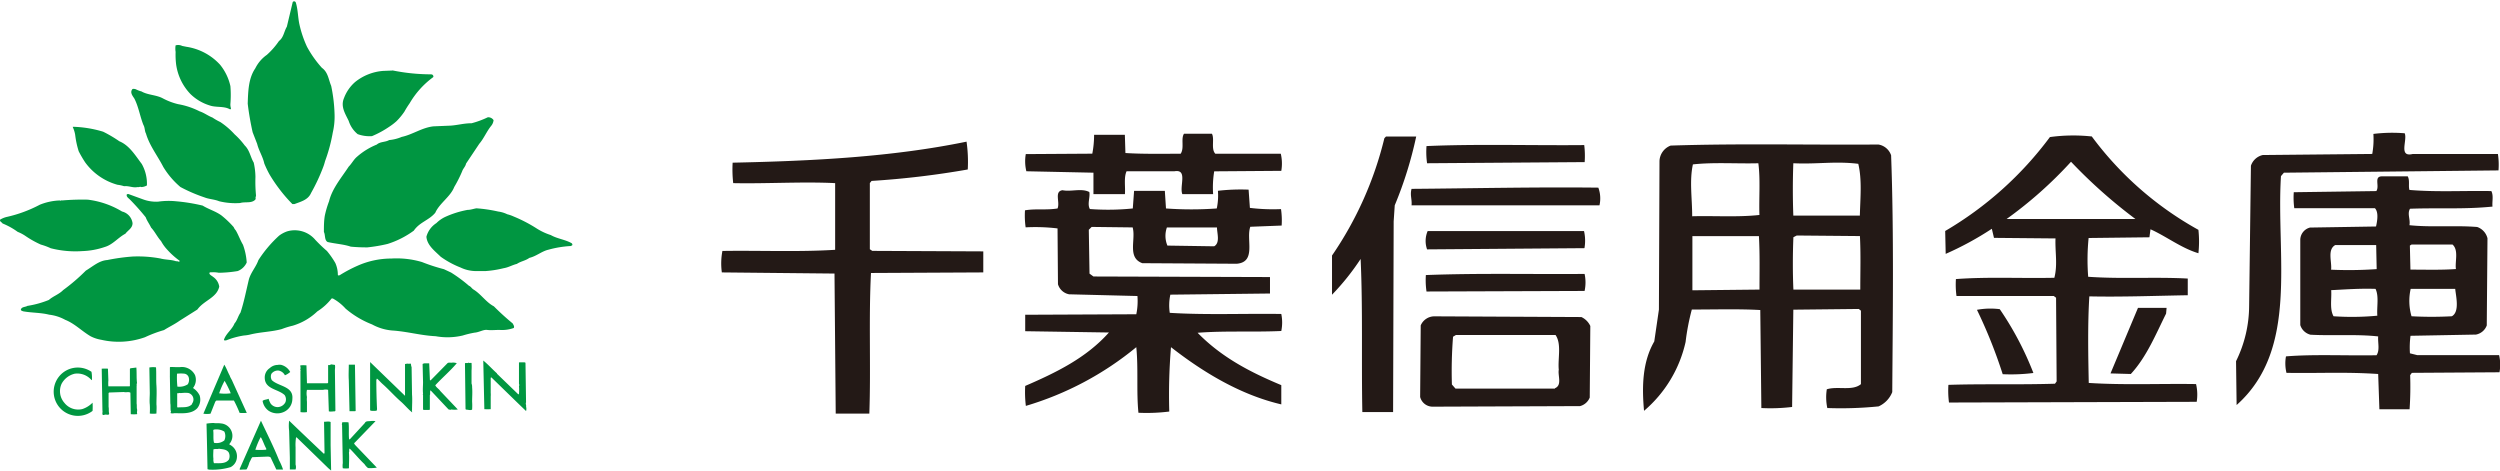 <svg xmlns="http://www.w3.org/2000/svg" width="350" height="66" viewBox="0 0 349.49 65.62" xmlns:v="https://vecta.io/nano"><g fill="#009641"><path d="M41.34.17c.32 1 .3 2.1.52 3.1a15.18 15.18 0 0 0 1.06 3.13A15.16 15.16 0 0 0 45 9.34c.87.62.93 1.66 1.3 2.53a22.22 22.22 0 0 1 .47 3.93 9.7 9.7 0 0 1-.25 2.59 22.54 22.54 0 0 1-1.08 4 6.92 6.92 0 0 1-.28.88 26.21 26.21 0 0 1-1.67 3.56c-.43 1-1.47 1.22-2.33 1.56h-.28A20.5 20.5 0 0 1 39 26.21a21.12 21.12 0 0 1-1.34-2 14.48 14.48 0 0 1-.71-1.49c-.22-1-.77-1.8-1-2.75l-.63-1.62a39.54 39.54 0 0 1-.69-4c.06-1.76.1-3.54 1.06-4.94a5 5 0 0 1 1.61-1.88A10.47 10.47 0 0 0 39 5.59c.66-.5.7-1.33 1.1-2l.82-3.44a.24.24 0 0 1 .41.02zM26.07 6.4a8 8 0 0 1 4.69 2.5 7.21 7.21 0 0 1 1.45 3 15.58 15.58 0 0 1 0 2.47 1.75 1.75 0 0 0 .09.67l-.12.12c-.82-.5-1.94-.25-2.83-.55A6.65 6.65 0 0 1 26.62 13a7.44 7.44 0 0 1-2-4.16 11.08 11.08 0 0 1-.07-1.73 2.78 2.78 0 0 1 0-.91 1.28 1.28 0 0 1 .92.08z"/><path d="M30.66 9.56a.05.05 0 0 1 0 .07h-.05c-.07-.07.02-.13.05-.07zm24.2.14a27.2 27.2 0 0 0 5.29.55c.14 0 .33 0 .4.17a.19.19 0 0 1 0 .23 12.11 12.11 0 0 0-3.28 3.64 13.57 13.57 0 0 0-.74 1.18 9 9 0 0 1-1.09 1.32 7.8 7.8 0 0 1-1 .77A13.38 13.38 0 0 1 52 18.89a4.86 4.86 0 0 1-2-.28 3.92 3.92 0 0 1-1.25-1.84c-.47-1-1.17-2-.66-3.2a5.55 5.55 0 0 1 1.57-2.26 7.12 7.12 0 0 1 3.91-1.54l1.28-.05zm-35.03 2.97c.88.48 2 .45 2.9.92a9 9 0 0 0 2.17.83h0a10.62 10.62 0 0 1 3 1c.63.2 1.17.63 1.8.87a8 8 0 0 0 1.1.63 10.78 10.78 0 0 1 2 1.72 10.44 10.44 0 0 1 1.41 1.55c.7.68.8 1.63 1.26 2.4a9.57 9.57 0 0 1 .24 2 20.26 20.26 0 0 0 .08 2.59 2.61 2.61 0 0 1-.08.36c.08.07 0 .15 0 .2-.52.6-1.44.28-2.14.5a9.59 9.59 0 0 1-2.94-.25c-.64-.27-1.4-.28-2.05-.54A21.77 21.77 0 0 1 25.22 26a11.45 11.45 0 0 1-2.39-2.8c-.8-1.56-1.94-3-2.42-4.67-.2-.35-.14-.84-.36-1.2-.48-1.2-.67-2.53-1.27-3.7-.24-.36-.6-.8-.33-1.23.1-.2.34-.1.5-.08a4.11 4.11 0 0 0 .86.33zM69 16.64a1.49 1.49 0 0 1-.34.82c-.65.8-1 1.73-1.66 2.5l-1.85 2.77c-.07.4-.42.7-.54 1.07A17.73 17.73 0 0 1 63.5 26c-.52 1.35-2.07 2.28-2.65 3.6-.88 1.06-2.18 1.3-3 2.5a12.58 12.58 0 0 1-3.67 1.86 21.55 21.55 0 0 1-2.82.48 22.87 22.87 0 0 1-2.32-.1c-1-.34-2.17-.4-3.24-.65-.47-.27-.3-1-.52-1.4 0-.75 0-1.5.12-2.24A13.05 13.05 0 0 1 46 28c.44-1.8 1.72-3.28 2.75-4.85.43-.43.7-1 1.16-1.38a9.58 9.58 0 0 1 2.76-1.7c.48-.43 1.2-.32 1.73-.63a5.86 5.86 0 0 0 1.75-.44c1.54-.33 2.83-1.3 4.45-1.48l2.4-.1c1-.07 1.92-.34 2.92-.33a12.68 12.68 0 0 0 2.28-.84.9.9 0 0 1 .79.39zm-54.58 1.63a18 18 0 0 1 2.27 1.34c1.4.57 2.24 2 3.13 3.17a5.67 5.67 0 0 1 .72 3 1.72 1.72 0 0 1-.78.23c-.2-.1-.36.06-.54 0-.64.14-1.2-.2-1.87-.12a4.71 4.71 0 0 0-.92-.2 8.34 8.34 0 0 1-4.5-3.1A15.34 15.34 0 0 1 11 21a12.43 12.43 0 0 1-.49-2.29 4.17 4.17 0 0 0-.33-1.07v-.06a16 16 0 0 1 4.24.69zM20 27.73a5.28 5.28 0 0 0 2.09.32 10.32 10.32 0 0 1 2.57-.05 25.09 25.09 0 0 1 3.67.6c.86.53 1.8.78 2.62 1.37a13.34 13.34 0 0 1 1.72 1.64 1.62 1.62 0 0 0 .3.47c.37.64.6 1.32 1 2a8.84 8.84 0 0 1 .52 2.47 2.28 2.28 0 0 1-1.26 1.2 17.27 17.27 0 0 1-2.64.24 4.13 4.13 0 0 0-1.12-.06.17.17 0 0 0-.2.09c0 .26.34.38.5.53a2 2 0 0 1 .88 1.38c-.36 1.58-2.12 1.9-3.06 3.2L25.1 44.7c-.7.5-1.46.85-2.17 1.3A17.91 17.91 0 0 0 20.27 47a10.93 10.93 0 0 1-6.11.36 5.11 5.11 0 0 1-1.49-.49c-1.23-.72-2.23-1.78-3.55-2.3a6.06 6.06 0 0 0-2.25-.72c-1.2-.3-2.4-.25-3.63-.47-.12-.05-.28-.07-.33-.22.1-.44.62-.35.92-.54a13.54 13.54 0 0 0 3-.83c.63-.55 1.4-.77 2-1.38A26.7 26.7 0 0 0 12 37.69c1-.6 1.85-1.4 3-1.48a28 28 0 0 1 3.53-.49 17.32 17.32 0 0 1 3.88.27c.72.2 1.54.15 2.23.4.18-.07.35.14.47 0v-.08a10.66 10.66 0 0 1-1.76-1.58 5.58 5.58 0 0 1-.83-1.16c-.54-.6-.86-1.32-1.4-1.9-.22-.48-.57-.93-.75-1.44a32.77 32.77 0 0 0-2.25-2.52c-.16-.15-.48-.36-.4-.66A.28.28 0 0 1 18 27l2 .73zm-7.73.04a12.11 12.11 0 0 1 4.8 1.66 1.94 1.94 0 0 1 1.46 1.63c0 .7-.66 1-1 1.47-1 .52-1.76 1.53-2.87 1.85a10.66 10.66 0 0 1-3.14.58 13.89 13.89 0 0 1-4.43-.4 8.82 8.82 0 0 0-1.38-.51 13.52 13.52 0 0 1-2.1-1.17 5.69 5.69 0 0 0-1.14-.61A9.7 9.7 0 0 0 .36 31.1c-.12-.2-.42-.26-.35-.53a3.12 3.12 0 0 1 1-.4 18.46 18.46 0 0 0 4.55-1.69 8.11 8.11 0 0 1 2.82-.6c.1.1.2-.06.32 0a32.68 32.68 0 0 1 3.57-.11zm57.37 1.66a4.05 4.05 0 0 1 1.27.38 5 5 0 0 1 .89.31 20.36 20.36 0 0 1 3.2 1.66 8.42 8.42 0 0 0 2 .94c.9.52 2 .62 2.9 1.13a.27.27 0 0 1 .11.28l-.2.12a14.8 14.8 0 0 0-3.16.52c-.95.23-1.65.9-2.65 1.14-.54.4-1.2.47-1.74.84-.63.15-1.2.5-1.85.6a14.65 14.65 0 0 1-2.5.4h-1.54a5.08 5.08 0 0 1-2-.5 12.5 12.5 0 0 1-2.76-1.5c-.86-.84-1.9-1.6-2-2.8a3.26 3.26 0 0 1 1.39-1.9 4.46 4.46 0 0 1 1.2-.85 13.29 13.29 0 0 1 3.17-1c.42 0 .8-.15 1.23-.22a19.66 19.66 0 0 1 3.04.45zm-25.5 4.02a20 20 0 0 0 1.56 1.49 11.7 11.7 0 0 1 1.18 1.69 4.09 4.09 0 0 1 .35 1.64c0 .15.2.08.26.06A19.57 19.57 0 0 1 50 37a11.65 11.65 0 0 1 4.72-1 12.47 12.47 0 0 1 4.27.49 25.43 25.43 0 0 0 3.07 1l1 .47a20.2 20.2 0 0 1 2.5 1.85c.26.1.37.34.6.5 1.08.64 1.78 1.8 2.88 2.37a34.79 34.79 0 0 0 2.63 2.39c.1.2.28.43.15.64a4.86 4.86 0 0 1-2 .27c-.6 0-1.2.07-1.72 0s-1.14.34-1.75.38a13.37 13.37 0 0 0-1.66.4 9.25 9.25 0 0 1-3.78.1c-2.1-.1-4-.67-6.1-.8a7.11 7.11 0 0 1-2.8-.85 12.88 12.88 0 0 1-3.7-2.21 6.76 6.76 0 0 0-1.79-1.42h-.16a7.78 7.78 0 0 1-2 1.81 8.43 8.43 0 0 1-3.44 2 11.29 11.29 0 0 0-1.53.47c-1.43.4-3 .4-4.48.78a5.4 5.4 0 0 1-.82.12 11.14 11.14 0 0 0-2.44.67c-.1 0-.3.1-.34-.08.26-.84 1.14-1.43 1.47-2.27.4-.45.48-1 .84-1.52.5-1.52.8-3.1 1.18-4.67.3-1 1-1.73 1.32-2.66a17.24 17.24 0 0 1 2.9-3.43 4.09 4.09 0 0 1 1.13-.6 3.76 3.76 0 0 1 3.98 1.25zM69.47 52.1l3 2.9.08-.08a6.67 6.67 0 0 0 0-1.1c.1-.13 0-.23 0-.37v-2.93a7.77 7.77 0 0 1 .84 0l.07.06.08 5.53c-.1.2.06.4 0 .6a1.06 1.06 0 0 1 0 .61l-1.14-1.1-3.7-3.6s-.08 0-.1.06v2.1a3.09 3.09 0 0 1 0 .51v1.77a8.72 8.72 0 0 1-.89 0l-.15-6.8c.73.6 1.25 1.2 1.92 1.8zm-12.85 3.1v-4.45a2.83 2.83 0 0 1 .37-.06c.12.05.3 0 .4 0s.05.33.15.47h0l.06 3.87c.06.7 0 1.5 0 2.22-.1.07.08.15 0 .25-.53-.43-1-1-1.5-1.45-.87-.75-1.68-1.67-2.55-2.45-.26-.22-.55-.55-.8-.78-.14-.06-.08.1-.14.17q0 2 .1 4.08l-.06.2a3 3 0 0 1-.85 0l-.06-.1v-6.7l4.9 4.74zm9.3-4.6a7.66 7.66 0 0 1 0 1.07v1.8A1.38 1.38 0 0 1 66 54c.06.66 0 1.4 0 2a8.29 8.29 0 0 1 0 1.12c-.27.14-.57 0-.86 0l-.06-.08L65 50.7c0-.2.35 0 .5-.15.2.12.3-.02.44.07zm-2.07.04c-.9 1.07-2 2-3 3.08.15.32.52.52.7.8L64 57.1a2.81 2.81 0 0 1-.91 0c-.15.1-.26 0-.38 0l-2.52-2.68c-.13.22 0 .48-.1.68v2l-.07.07h-.83l-.05-.12v-2c-.08-.06 0-.1 0-.18-.06-.5 0-1.1 0-1.58l-.06-2.48c0-.16.16-.1.24-.16H60l.1 2.33c0 .06.1.06.15 0l2.26-2.3c.18-.23.54-.06.77-.14a2 2 0 0 1 .58.09zm-14.23.2l.1 6.45-.06.05h-.8l-.1-4.36c-.05-.7 0-1.43 0-2.14h0zm-10.76.02a2.12 2.12 0 0 1 .43 0 2 2 0 0 1 1.28 1 2.38 2.38 0 0 1-.74.46 1.25 1.25 0 0 0-.89-.66 1.12 1.12 0 0 0-1 .46A1 1 0 0 0 38 53c.94.9 3.05.83 2.87 2.63a2 2 0 0 1-1.32 1.87 2.21 2.21 0 0 1-2-.22 2.09 2.09 0 0 1-.84-1.38c.23-.2.57-.16.84-.3a2.73 2.73 0 0 0 .29.68 1.21 1.21 0 0 0 1 .49 1.26 1.26 0 0 0 1.06-.68 1.07 1.07 0 0 0-.11-1c-.9-.86-2.76-.8-2.78-2.42a1.56 1.56 0 0 1 .71-1.36 1.68 1.68 0 0 1 1.15-.44zm7.73 0c.08-.08.14.05.23 0 .06.3 0 .52 0 .8l.07 5.62-.07.08c-.3 0-.57.08-.85 0l-.1-3a1.24 1.24 0 0 0-.69 0h-2.27a2.39 2.39 0 0 0 0 1 2.92 2.92 0 0 0 0 .66v1.45a3 3 0 0 1-.9 0v-1.16L42 51.76c.08-.12-.07-.23 0-.35s-.06-.36 0-.48a5.07 5.07 0 0 1 .79 0h.05l.07 2.45v.06h2.78c.07 0 .17 0 .18-.12v-2.36c0-.15.2 0 .3-.1s.32-.05.43 0zm-24.78.35c.06.8 0 1.78.06 2.55h0c.06 1 0 1.68 0 2.63.05.44 0 .86 0 1.28a3.62 3.62 0 0 1-.93 0 10.46 10.46 0 0 0 0-1.26h0c-.06-.52 0-1.12 0-1.63l-.06-3.55a3.09 3.09 0 0 1 .93-.02zm-9.02.63a4.77 4.77 0 0 1 .06 1.15h-.06a2.61 2.61 0 0 0-2.34-.89 2.81 2.81 0 0 0-1.84 1.41A2.47 2.47 0 0 0 9 56.17a2.45 2.45 0 0 0 2.52.87 3.53 3.53 0 0 0 1.42-.89 8.7 8.7 0 0 1 0 1.15 3.38 3.38 0 1 1-3.6-5.69 3.37 3.37 0 0 1 3.47.24zm6.27-.6c.07.7 0 1.5.1 2.2-.13.1 0 .23-.06.34v2.5c.05.23 0 .53.05.75s0 .3 0 .5.07.16 0 .23a5 5 0 0 1-.87 0l-.05-3c-.26-.18-.62 0-.9-.1l-2.07.07-.08.07v1.94c.06.25 0 .57.06.83.12.47-.45.15-.64.28-.47.15-.2-.4-.28-.6h0l-.1-5.85a6.26 6.26 0 0 1 .87 0l.06 1.64a4.58 4.58 0 0 0 0 .83h2.96l.05-.05v-2.38l.07-.1zm8.83 3.86a2.65 2.65 0 0 0-.91-1 1.85 1.85 0 0 0 .28-1.81 2.06 2.06 0 0 0-1.9-1.13c-.46.06-1 0-1.55 0l-.06.06v1.22c.05.06-.07.1 0 .12l.06 3.68c.06.33 0 .7.06 1.06h0c.1.1-.06.2 0 .32a1 1 0 0 0 .49 0c1.08 0 2.4.17 3.22-.7a1.91 1.91 0 0 0 .31-1.83zm-3.14-3a4.61 4.61 0 0 1 1.05 0 .74.74 0 0 1 .57.48 1.18 1.18 0 0 1-.12 1 2.11 2.11 0 0 1-1.46.32v-.1a11.1 11.1 0 0 1-.04-1.75zm2.1 4.25c-.5.56-1.28.4-2 .47l-.08-.05v-1.9c.05-.1.2 0 .27-.08a1.9 1.9 0 0 0 .46 0 4.35 4.35 0 0 1 .81 0 .94.94 0 0 1 .54 1.49zm17.3 5.88l1.12 1.06.1-.07-.07-4.4c.3 0 .55-.07.86 0l.06.05v3.25l.07 3.52-.4-.34-4.42-4.3h-.08a6.39 6.39 0 0 0-.07 1.38v2.43a1.12 1.12 0 0 1 0 .68h-.8v-1.62l-.1-3.78a5.62 5.62 0 0 1 0-1.42l1.7 1.63zm8.35-3.5l-2.9 3c-.2.12 0 .25.08.37l3 3.13a5.4 5.4 0 0 1-1.23.06 2.19 2.19 0 0 1-.5-.55c-.75-.7-1.35-1.47-2.07-2.18-.13.18 0 .34-.1.55.06.66 0 1.5 0 2.15v.06a3.1 3.1 0 0 1-.86 0 2.19 2.19 0 0 1 0-.72h0l-.1-5.34c-.08-.1.05-.24 0-.36a4.41 4.41 0 0 1 .9 0c.1.72 0 1.62.08 2.33 0 0 .06.08.1.05L51 59c.15-.33.52-.23.8-.28a2.58 2.58 0 0 1 .69.01zM30.1 56l.15-.15h2.45a17.89 17.89 0 0 1 .8 1.73 8.37 8.37 0 0 0 1 0l-2-4.4c-.1-.27-.3-.52-.38-.8-.28-.5-.46-1.08-.77-1.54l-.36.85-2.56 6a3.15 3.15 0 0 0 1 0zm1.3-2.9a15.62 15.62 0 0 1 .75 1.47l.1.27a6.18 6.18 0 0 1-1.61 0 10.07 10.07 0 0 1 .77-1.76zM39 64.17c-.75-1.88-1.68-3.7-2.52-5.5l-3 6.8.17.06c.26-.06.58 0 .83-.06a5.07 5.07 0 0 0 .4-1c.16-.23.2-.5.4-.7l1.83-.07c.2 0 .52-.06.72.1l.8 1.7h.94a8.17 8.17 0 0 0-.56-1.3zm-3.3-1.44a11 11 0 0 1 .72-1.73h.06c.3.5.44 1.05.74 1.56v.16a8.61 8.61 0 0 1-1.57.01zM32.07 62v-.08a1.74 1.74 0 0 0-1.2-2.87c-.32-.06-.73 0-1-.06a7 7 0 0 0-1 .09l.06 2.5.08 3.87.23.06a8.9 8.9 0 0 0 3-.35 1.64 1.64 0 0 0 .88-1.35A1.8 1.8 0 0 0 32.07 62zm-2.26-1.86c0-.1 0-.2.12-.23a2.1 2.1 0 0 1 1.43.28 1.45 1.45 0 0 1 0 1.24 1.74 1.74 0 0 1-1.44.33c-.14-.5-.05-1.1-.1-1.62zm2.2 3.94c-.44.64-1.32.53-2.1.53a1.39 1.39 0 0 1-.08-.57v-.1c-.05-.4 0-.84 0-1.25.26-.13.54 0 .77-.1.52.08 1.07.06 1.38.53a1.21 1.21 0 0 1 .03.95z"/></g><path d="M319.28 24l30-.32a10.14 10.14 0 0 0-.08-2.29h-11.93c-2 .47-.7-1.93-1.1-2.9a21.51 21.51 0 0 0-4.38.09 11.49 11.49 0 0 1-.16 2.8l-15.3.15a2.26 2.26 0 0 0-1.66 1.5l-.25 19.6a17.59 17.59 0 0 1-1.83 7.72l.08 6.13c8.76-7.8 5.5-20.77 6.2-32zm-166.42 0v3h4.4c.08-1.06-.17-2.32.23-3.2h6.7c1.9-.33.65 2.13 1.1 3.2h4.3a13.89 13.89 0 0 1 .15-3.19l9.38-.07a6 6 0 0 0-.07-2.39h-9.15c-.64-.66-.08-2.08-.48-2.8h-3.9c-.47.72.08 2-.47 2.8-2.54 0-5.18.06-7.72-.1l-.08-2.55h-4.3a14 14 0 0 1-.25 2.64l-9.3.06a5.93 5.93 0 0 0 .08 2.4l9.38.2zm139.6-5.06a24.13 24.13 0 0 0-5.89.08 49.17 49.17 0 0 1-14.64 13.13l.07 3.2a44 44 0 0 0 6.45-3.51l.3 1.27 8.6.08c-.07 1.92.32 3.66-.16 5.5-4.62.1-9.3-.15-13.76.18a11.94 11.94 0 0 0 .08 2.37h13.6l.32.24.08 11.7-.23.32c-5.2.16-9.8 0-14.9.16a12.76 12.76 0 0 0 .08 2.47l34.63-.1a6.4 6.4 0 0 0-.09-2.48c-4.93-.08-10.1.16-15-.16-.08-3.9-.16-8.2.08-12.1 4.46.1 9.15-.08 13.76-.16V38.8c-4.45-.25-9.3.08-13.92-.25a30.67 30.67 0 0 1 .06-5.42l8.5-.1.15-1.12c2.23 1 4.3 2.63 6.7 3.35a15.54 15.54 0 0 0 0-3.27 46.63 46.63 0 0 1-14.88-13.02zm-11.94 11.53a57.63 57.63 0 0 0 9-8 71.07 71.07 0 0 0 9 8h-18zm-86.76-11.53l-.23.24a49.62 49.62 0 0 1-7.32 16.4v5.48a34.12 34.12 0 0 0 4-5c.32 7 .1 14.32.24 21.4h4.3l.08-26.66.15-2.24a54.68 54.68 0 0 0 3-9.62zM121.6 34.7v-9.25l.24-.3a121.47 121.47 0 0 0 13.45-1.6 20 20 0 0 0-.17-3.89c-10.43 2.15-21.48 2.7-32.7 2.94a17.06 17.06 0 0 0 .08 2.86c4.54.1 9.7-.23 14.25 0v9.32c-5.17.32-10.5.08-15.76.16a9.27 9.27 0 0 0-.08 3l15.75.16.17 19.58h4.7c.23-6.46-.1-13.2.23-19.66l15.7-.08V35l-15.52-.07zm141-14.64c-9.55.08-19.26-.17-29.05.15a2.41 2.41 0 0 0-1.56 2.15l-.08 20.78-.65 4.45c-1.66 2.87-1.74 6.3-1.43 9.7a17.69 17.69 0 0 0 5.81-9.63 31.82 31.82 0 0 1 .87-4.53c3.27 0 6.63-.1 9.57.07l.15 13.7a25.13 25.13 0 0 0 4.3-.15l.17-13.6 9.15-.1.3.24v10.27c-1.2 1-3.26.24-4.77.72a7.26 7.26 0 0 0 .07 2.62 52.78 52.78 0 0 0 7.17-.23 3.65 3.65 0 0 0 1.91-2c.07-10.4.24-22.27-.16-33.1a2.26 2.26 0 0 0-1.78-1.51zm-25.94 2.78c2.94-.32 6.13-.08 9.15-.16.3 2.3.07 4.85.15 7.23-3 .33-6.27.1-9.4.18 0-2.56-.4-4.94.1-7.25zm9.33 17.5l-9.4.1v-7.57h9.3c.14 2.47.08 5.13.08 7.48zm14.1 0h-9.38c-.1-2.22-.1-4.94 0-7.32l.47-.24 8.83.08c.13 2.47.05 5.02.05 7.48zM260 30h-9.3a99.26 99.26 0 0 1 0-7.32c3.34.16 5.88-.32 9.08.08.54 2.24.28 4.77.22 7.24zm-38.47-7.48a12.45 12.45 0 0 0-.06-2.38c-7.34.07-15.13-.17-22.05.14a11.12 11.12 0 0 0 .08 2.4zM349.37 49.5H337.9l-1-.25a12.53 12.53 0 0 1 .08-2.45l9.15-.17a2 2 0 0 0 1.51-1.28l.1-12.18a2.24 2.24 0 0 0-1.44-1.58c-3.1-.25-6.46.07-9.47-.25.16-.8-.34-1.6.08-2.3 4.14-.15 7.48.1 11.53-.3-.07-.72.17-1.52-.16-2.17-3.83-.07-7.7.16-11.45-.16-.17-.55.08-1.33-.24-1.9H333c-1.2 0-.3 1.35-.8 2.06l-11.54.16a11 11 0 0 0 .07 2.23H332c.56.57.32 1.84.16 2.56l-9.23.15a1.8 1.8 0 0 0-1.36 1.67V45.3a2 2 0 0 0 1.43 1.35c3.1.17 6.44-.1 9.46.24-.07.88.26 1.9-.23 2.63-4.22.08-8.75-.16-12.66.16a5.53 5.53 0 0 0 .07 2.3c4.47.08 8.13-.15 12.82.16l.17 4.93h4.22a46.22 46.22 0 0 0 .08-4.77l.24-.32 12.25-.08a5.94 5.94 0 0 0-.05-2.38zm-22.92-15.38h5.73l.07 3.36a56.39 56.39 0 0 1-6.37.08c.12-1.12-.55-2.8.57-3.44zm5.9 9.87a37.94 37.94 0 0 1-6.13.08c-.57-1-.24-2.47-.33-3.65 2.08-.1 3.92-.25 6.2-.18.5 1.06.16 2.48.25 3.75zm4.78-9.95h5.72c.9.8.32 2.4.48 3.43-2.08.15-4.22.08-6.36.08l-.08-3.36zm-.1 6.2h6.2c.1 1.05.65 3.2-.47 3.83a53.05 53.05 0 0 1-5.64 0 7.68 7.68 0 0 1-.12-3.82zm-139.7-13.98c-.24.88.08 1.44 0 2.3h26.27a4.35 4.35 0 0 0-.16-2.47c-8.83-.1-17.45.1-26.1.17zm-33.8 17.34a7 7 0 0 1 .08-2.55l13.93-.16v-2.3l-24.68-.08-.55-.4-.1-6.13.4-.4 5.73.07c.48 1.67-.8 4.22 1.35 5l13.2.08c2.8-.24 1.27-3.43 1.9-5.17l4.38-.17a10.89 10.89 0 0 0-.09-2.3 26.64 26.64 0 0 1-4.35-.17l-.18-2.55a27.65 27.65 0 0 0-4.29.16 8.69 8.69 0 0 1-.16 2.47 49.12 49.12 0 0 1-7.1 0l-.16-2.46h-4.3l-.18 2.46a34 34 0 0 1-6 .08c-.4-.7.07-1.66-.08-2.38-1.12-.57-2.55 0-3.74-.25-1.2.16-.32 1.68-.7 2.55-1.6.26-3 0-4.55.26a11.69 11.69 0 0 0 .09 2.38 26 26 0 0 1 4.46.15l.06 7.8a2 2 0 0 0 1.56 1.41l9.55.24a9.11 9.11 0 0 1-.16 2.55l-15.53.07v2.3l11.7.18c-3.18 3.58-7.47 5.64-11.7 7.47a16 16 0 0 0 .09 2.79 43.84 43.84 0 0 0 15.44-8.21c.3 3 0 6.22.3 9.17a25.57 25.57 0 0 0 4.31-.17 80.38 80.38 0 0 1 .24-9c4.7 3.67 9.86 6.7 15.42 8V53.7c-4.12-1.72-8.27-3.8-11.7-7.32 3.82-.3 7.88-.07 11.7-.25a6 6 0 0 0 0-2.38c-5.12-.08-10.5.16-15.6-.16zm-.4-11.94h7c0 .8.47 2.15-.4 2.63l-6.53-.1a3.52 3.52 0 0 1-.07-2.54zm36.45.5a3.52 3.52 0 0 0-.08 2.56l22-.17a6 6 0 0 0-.06-2.39zm-.25 6.15a10.91 10.91 0 0 0 .09 2.3l22.1-.08a5.62 5.62 0 0 0 0-2.38c-7.15.07-14.53-.13-22.2.16zm98.55 13.83c2.22-2.4 3.5-5.58 4.93-8.44l.07-.8h-4l-3.84 9.16zM284.26 52a43.76 43.76 0 0 0-4.7-8.92 10.29 10.29 0 0 0-3.19.09 68.51 68.51 0 0 1 3.6 9 25 25 0 0 0 4.29-.17zm-63.2-7.82l-20.56-.1a2.08 2.08 0 0 0-1.89 1.27l-.08 10a1.8 1.8 0 0 0 1.75 1.36l20.6-.08a2 2 0 0 0 1.36-1.2l.08-10a2.57 2.57 0 0 0-1.27-1.26zm-3.67 10h-13.92l-.5-.57a61.64 61.64 0 0 1 .16-6.68l.4-.24h13.93c.87 1.26.3 3.27.45 4.86-.15.82.5 2.17-.54 2.58z" fill="#231916"/></svg>